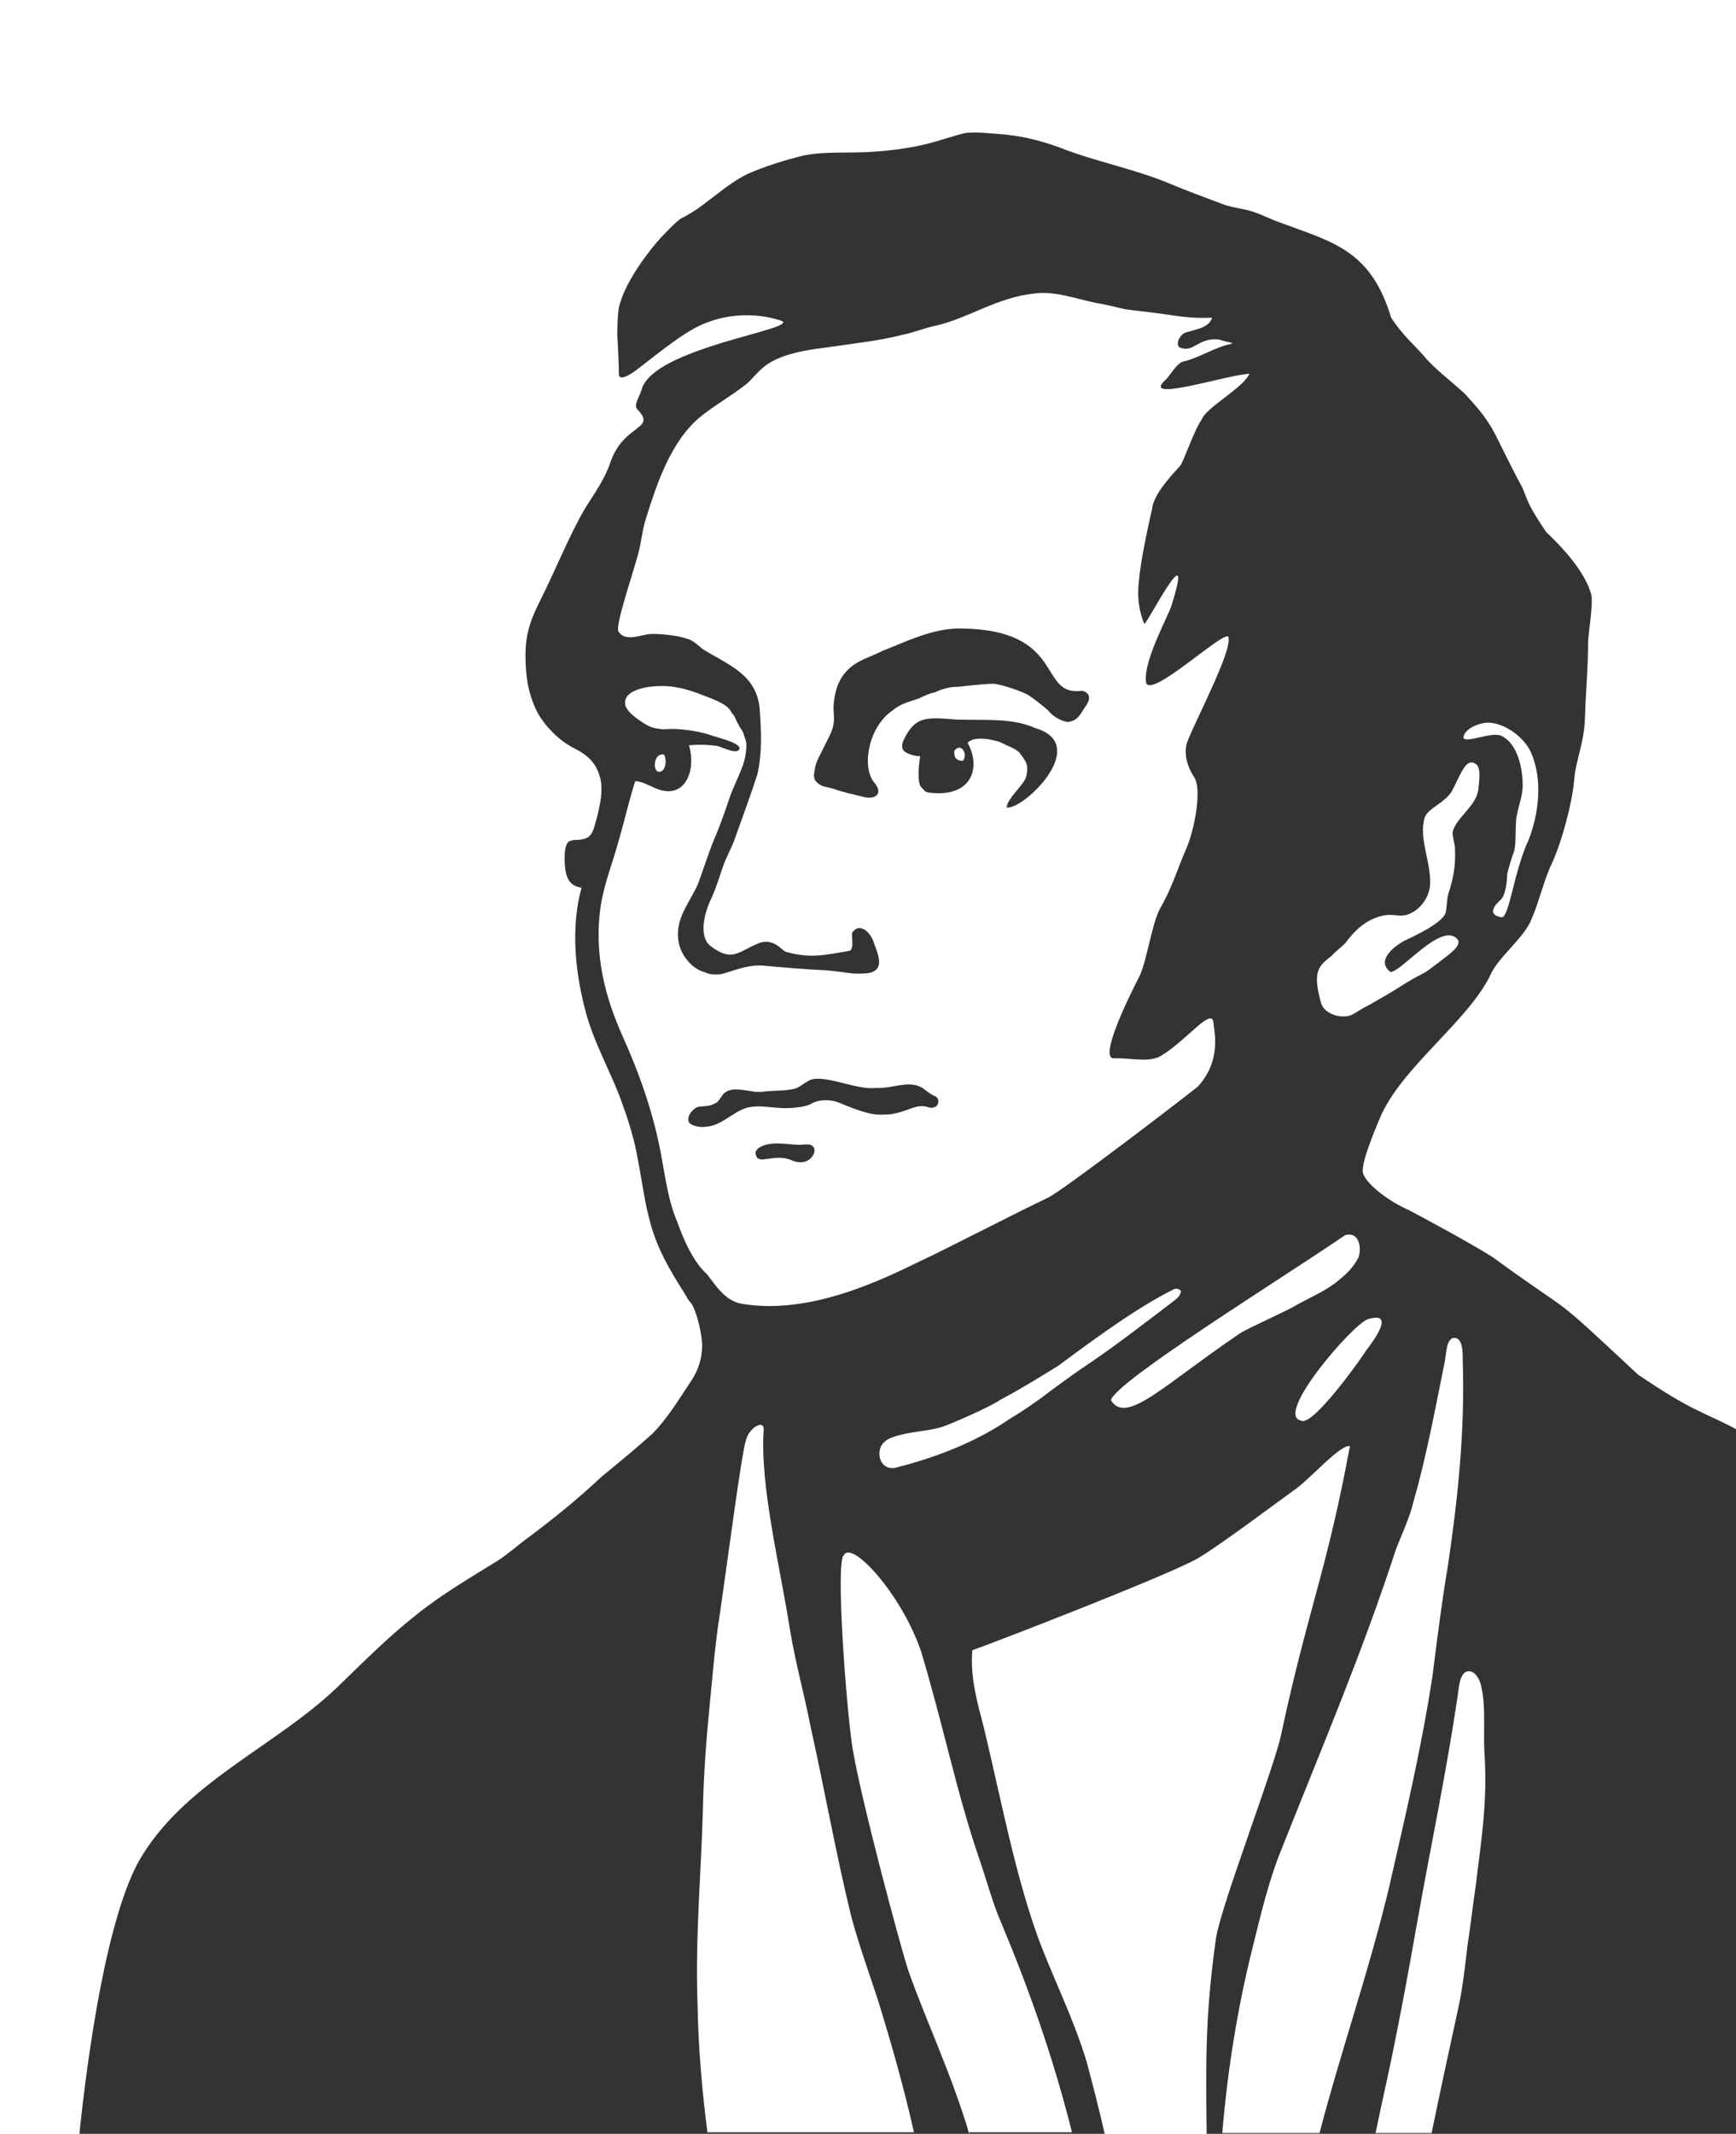 <?xml version="1.0" encoding="UTF-8"?> <!-- Generator: Adobe Illustrator 24.2.0, SVG Export Plug-In . SVG Version: 6.00 Build 0) --> <svg xmlns="http://www.w3.org/2000/svg" xmlns:xlink="http://www.w3.org/1999/xlink" version="1.1" id="Ebene_1" x="0px" y="0px" viewBox="0 0 223 274" style="enable-background:new 0 0 223 274;" xml:space="preserve"> <style type="text/css"> .st0{fill-rule:evenodd;clip-rule:evenodd;fill:#333333;} </style> <g> <path class="st0" d="M133,93.5c-2.9-1.3-6-1-10.1-1.1c-1.3-0.1-3.2-0.3-4.2,0c-1.3,0.3-2.1,1.5-2.6,2.6c-0.2,0.4-0.4,1.1,0.1,1.5 c0,0,0.8,0.6,2,0.6c-0.1,0.7-0.4,2.7,0,3.8c0.7,0.8,0.6,0.8,1.3,0.9c5.5,0.6,6.5-3.4,4.8-6.4c0.5-0.6,1.5-0.6,2.5-0.5 c0.5,0.1,1.3,0.2,1.9,0.5c0.7,0.4,1.8,0.7,2.3,1.3c0.8,1.1,1.2,1.5,0.8,3.1c-0.3,1-2.4,2.7-2.5,3.9C131.5,104,140.2,95.6,133,93.5z M123.7,97.7c-0.9,0-1.2-0.5-1.1-1.3C123.4,95.3,124.4,96.8,123.7,97.7z"></path> <path class="st0" d="M210.4,176.5c-12-11.2-7.3-6.8-18.7-15.1c-1.1-0.7-4.3-2.6-10.7-6c-2.3-1-5.3-3.1-5.9-4.7 c-0.4-1.2,1.7-6,2.1-7c2.7-6.6,11.4-12.5,14.3-18.6c0.9-2.1,4.3-4.7,5.2-7c0.9-2,1.5-4.6,2.4-6.7c1.4-2.8,2.8-8,3.1-11.1 c0.2-2.8,1.3-4.7,1.4-8.2c0.1-3.3,0.4-6.3,0.4-9.6c0-1,0.7-5,0.4-6.2c-0.5-1.7-1.8-4.2-5.8-8c-2-3-2.2-3.5-3-5.6 c-4.1-7.6-3.3-7.7-7.5-12.2c-1.5-1.4-3.9-3.2-5.2-4.8c-1.3-1.5-2.6-2.5-4.2-4.9c-2.6-8.7-7.5-9.7-14.2-12.2c-1.2-0.4-2.3-1-3.5-1.4 c-1.2-0.4-2.5-0.5-3.7-0.9c-2.4-0.9-4.6-1.7-7-2.7c-4.5-1.9-9.8-2.9-14.3-4.7c-2.5-0.9-4.9-1.5-7.8-1.7c-1.5-0.1-2.9-0.3-4.3-0.1 c-1.2,0.3-2.4,0.7-3.8,1.1c-2.4,0.7-5.1,1.1-8.1,1.3c-3.1,0.2-6.2-0.1-8.9,0.5c-2.4,0.6-5,1.4-7.2,2.4c-2,1-3.7,2.5-5.6,3.9 c-0.9,0.7-1.9,1.3-2.9,1.8c-0.9,0.7-1.6,1.5-2.4,2.3c-1.6,1.7-4.5,5.6-5.3,8.4c-0.3,0.6-0.4,2.3-0.4,4.2c0.1,1.8,0.2,3.9,0.2,5.1 c0,0.2,0.1,0.9,2-0.4c1.9-1.4,5.8-4.7,8.4-5.9c5.4-2.5,10.2-0.7,10.5-0.6c1.2,0.5-2.9,1.4-7.6,2.8c-4.5,1.4-9.7,3.3-10.4,6.1 c-0.2,0.8-1.1,1.9-0.5,2.5c2.5,2.6-1.8,1.8-3.5,6.8c-0.7,2.1-2,3.9-3.2,5.8c-2.1,3.6-3.7,7.7-5.8,11.9c-1.1,2.2-1.9,4.1-1.9,7 s0.4,5.2,1.6,7.5c0.9,1.6,2.6,3.4,4.5,4.4c2,1,3,2,3.5,3.9c0.4,1.5,0,3.4-0.4,5c-0.4,1.3-0.5,2.5-1.6,2.8c-1.1,0.3-1.1,0-1.9,0.3 c-0.9,0.3-0.7,3.2-0.5,4.1c0.3,1.2,0.9,1.7,2,1.9c-1.4,5.1-0.8,10.7,0.4,15.4c1.1,4.5,3.5,8.4,4.9,12.5c0.8,2.2,1.5,4.5,1.9,6.8 c0.5,2.5,0.8,5,1.4,7.4c1,4.3,2.9,7.2,4.9,10.4c0.2,0.5,0.7,0.9,0.8,1.2c0.6,1.2,1.1,3.4,1.2,4.9c0,1.9-0.5,3.3-1.4,4.7 c-1.6,2.4-3.1,4.9-5,6.8c-2.1,1.9-4.3,3.7-6.5,5.5c-3.2,3-6.3,5.5-9.8,8.1c-1.2,0.9-2.2,1.8-3.4,2.6c-3.7,2.3-7.5,4.5-10.8,7.2 c-3.3,2.6-6.3,5.6-9.3,8.5c-8,8-19.6,12.4-25.7,22.2c-4.6,7.3-7.1,26.2-8.1,35.8H223v0v-90.5C218.4,181.1,217.5,181.3,210.4,176.5z M175.7,169.4c3.6-1.1,0.8,2.7-0.2,4c-0.6,1-7,10-8.4,9C163.7,181.7,173.7,170.1,175.7,169.4z M190.9,92.8c2.5-0.1,5,2.1,5.7,3.7 c1.7,3.6,1,8.3-0.3,11.5c-0.9,1.8-1.8,5.5-1.9,5.9c-0.4,1.5-0.9,3.9-1.5,3.9c-0.5-0.1-1.2-0.3-1.1-0.9c0.1-0.6,0.7-1.1,1.1-1.5 c0.6-0.8,0.7-2.6,0.7-3.1c0.1-0.6,0.7-2.5,0.9-3c0.3-1.2,0.1-2.8,0.3-4.4c0.3-1.5,0.8-2.8,0.8-4c0-2.4-0.7-5.4-2.7-6.4 c-1.3-0.6-4.3,0.9-4.9,0.3C187.9,94.2,188.8,93.1,190.9,92.8z M171.1,122.7c0.5-0.6,1.4-1.2,1.8-1.7c1.1-1.5,2.8-3.2,5.2-3.5 c0.8-0.1,1.8,0.2,2.5,0c1.5-0.4,2.9-1.9,3.1-3.8c0.2-2.9-1.5-6-0.7-8.7c0.4-1.2,2.6-1.9,3.5-3.4c0.9-1.7,1.6-3.7,2.5-3.7 c1.3,0.1,1.1,1.6,0.9,3.5c-0.3,2.2-3,3.7-3.3,5.5c0,0.7,0.3,1.5,0.3,2.1c0.1,2.2-0.2,3.6-0.7,5.3c-0.4,1-0.3,2.1-0.5,2.9 c-0.4,1.3-3.8,2.9-5.3,3.6c-1.8,1-3.5,2.7-1.8,4c1.4,0.1,6.7-6.7,8.7-4.1c0.4,0.9-1.4,2-2.5,2.9c-0.7,0.5-1.4,1.1-2,1.4 c-2.7,1.4-2.6,1.6-5.8,3.4c-0.5,0.3-1.2,0.7-1.8,1c-0.7,0.4-1.4,0.9-1.8,1c-1.2,0.4-3.3-0.2-3.7-1.6 C168.5,124.5,169.5,124,171.1,122.7z M172.8,158.6c1.9-0.5,2.1,1.8,1.7,2.9c-0.9,1.6-1.7,2.2-2.9,3.2c-1.8,1.3-3.1,1.8-5.1,2.9 c-0.7,0.5-6.3,3-7.2,3.6c-9.9,6.7-14.6,11.8-16.6,8.6C143.3,177.4,164.3,164.4,172.8,158.6z M138.7,175.9c-0.9,0.6-4.3,3.1-4.8,3.5 c-1.4,1-2.2,1.6-4.2,2.8c-1.2,0.8-5.9,4.1-14.8,6.3c-1.5,0.2-2.1-1.2-1.9-2.2c0.2-1.4,1.6-1.8,2.9-2.1c1-0.3,2.9-0.4,4.9-0.9 c1.3-0.4,6.5-2.7,7.6-3.5c3-1.6,4.4-2.5,7.5-4.4c5.4-4,10.5-7.7,15-9.9c0.4-0.1,0.8,0.2,0.8,0.3c-0.1,0.8-0.9,1.2-1.5,1.7 C146.5,170.3,143.2,172.9,138.7,175.9z M87,156.9c-1.1-2.5-1.5-5.5-2-8.2c-1-5.7-2.9-10.9-5-15.6c-2.2-4.9-3.8-10.5-2.8-17 c0.5-2.9,1.5-5.3,2.2-7.9c0.8-2.7,1.4-5.4,2.2-7.9c1.7,0.1,3,1.7,5,1.2c2.1-0.6,2.6-3.6,1.9-5.8c1.1-0.1,2.3-0.1,3.7,0.1 c0.7,0.2,2.6,1.2,2.8,0.3c0-0.8-3.3-1.5-4-1.8c-1.7-0.5-3.5-0.7-4.8-0.7c-0.4,0-1,0.1-1.4,0c-1.3-0.1-1.9-0.6-2.8-1.2 c-0.7-0.5-1.7-1.3-1.7-2.1c-0.1-1.7,2.8-2.3,5.3-2.2c1.5,0.1,3,0.5,4.5,1.1c1.3,0.5,3.1,1.1,3.7,2c0.1,0.2,0.3,0.5,0.5,0.7 c0.2,0.4,0.4,0.9,0.6,1.2c0.1,0.3,0.5,0.7,0.6,1.1c0.3,1,0.5,1,0.3,2.5c-0.2,1.9-1.6,4.1-2.2,6.1c-0.6,1.8-1.3,3.7-2,5.3 c-0.7,1.8-1.3,3.7-1.9,5.3c-1,2.4-2.8,4.2-2.6,7c0.1,1.9,1.5,3.7,3,4.3c1,0.3,0.8,0.5,2.5,0.4c1.3-0.3,3.4-1.3,5.5-1.1 c2.1,0.2,5.7,0.5,8.1,0.6c3.2,0.3,2.9,0.5,4.8,0.4c2.9-0.1,1.8-2.4,1.3-3.8c-0.3-1.2-1.7-2.9-2.8-1.5c-0.2,0.4,0.3,2.2-0.4,2.4 c-2.6,0.4-4.9,1.1-8.2,0.1c-0.4-0.1-1.5-1.8-3.4-1.1c-2.7,1.1-3.4,2.5-6.2,0.4c-1.7-1.3-0.7-4.6,0.1-6.2c0.6-1.3,1-2.7,1.5-4.1 c0.4-1.2,1.2-2.5,1.6-3.8c1-2.8,2-5.5,2.8-8c0.6-2.7,0.5-5.2,0.3-8.2c-0.3-4.7-4.3-5.9-7.4-7.9c-0.6-0.5-1.2-1.1-2-1.3 c-1.2-0.4-3.1-0.6-4.4-0.6c-1.4,0-3.5,1.2-4.4-0.4c-0.2-1.2,1.7-6.7,2.5-9.6c0.5-1.7,0.6-3.4,1.1-4.9c1.4-4.5,3-9,6-12.1 c1.9-1.9,4.5-3.2,6.9-5.1c0.8-0.7,1.2-1.3,2-2c1.9-1.7,5.1-2.3,8.4-2.7c3.3-0.5,6.5-0.8,9.6-1.6c1.5-0.3,2.9-0.9,4.4-1.2 c4.2-1,7.8-3.6,12.5-4.1c2.6-0.4,5.5,0.7,8,1.2c1.2,0.2,2.4,0.5,3.7,0.8c1.3,0.2,2.6,0.3,4,0.5c3.1,0.4,4.1,0.7,7.2,0.6 c-0.4,1.3-2.1,1.5-3.4,1.9c-0.8,0.3-1.3,1.5-0.8,1.9c1.9,0.8,2.3-1.3,5.1-1c1.1,0.4,2.2,0.4,1.4,0.6c-1.7,0.3-4.1,1.8-5.9,2.2 c-0.9,0.1-1.9,2-2.4,2.4c-3.3,3,8-0.7,10.8-0.8c-0.8,1.8-5.5,4.3-6.1,5.8c-1,1.4-2.4,5.6-2.8,6c-0.2,0.3-3.4,3.4-3.6,5.5 c-0.1,0.5-1.5,6.4-1.7,9.4c-0.4,3,0.6,5.2,0.7,5.4c0.2,0.3,6.6-12.3,3.5-2.4c-0.3,1.2-3.6,7-3.3,9.8c0.2,2.7,10.2-6.8,10.6-5.7 c0.5,1.8-4.2,10.6-5.3,13.5c0,0-0.8,1.9,0.9,4.5c1,1.5,0.1,6.4-0.9,8.9c-1.4,3.2-1.8,5-3.5,8c-1,1.8-1.7,6.7-2.6,8.6 c-1.5,2.9-5.3,10.7-3.3,10.6c1.8-0.1,4.5,0.6,6-0.3c3.5-2.1,6.8-6.7,6.8-4c0.3,2,0.6,5-2,7.9c-1.2,1-17.5,13.5-19.3,14.3 c-3.6,1.7-14.1,7.1-15.9,7.9c-5.7,2.8-14.8,7.2-23.5,5.7c-2.1-0.4-3.3-2.4-4.4-3.8C89.1,162.1,87.8,159.2,87,156.9z M85.3,96.9 c0.4,0.7,0.2,2.2-0.6,2.2C83.8,99.2,83.9,96.6,85.3,96.9z M90.9,274c-0.7-5.3-1.2-11-1.3-16.8c-0.3-8.6,0.5-17.3,0.7-25.1 c0.1-4.2,0.4-8.5,0.8-12.5c0.4-4,0.7-8,1.3-11.9c1.1-7.5,2.8-20.7,3.4-22.7c0.4-1.7,2.4-2.8,2.3-1.4c-0.5,7.2,2.1,17.5,3.4,25.8 c0.7,4.2,1.8,8.1,2.6,12.2c1.8,8.1,3.3,16.5,5.2,24.3c1,3.8,2.3,7.3,3.5,11c1.7,5.5,3.3,11.1,4.6,16.9H90.9z M124.5,274 c-2.2-7.5-5.5-14.4-7.8-20.9c-1-3-6.1-22-7.2-28.7c-0.8-5.2-2.2-24-1.1-24.7c1-2,7.4,5,9.9,12.3c2.9,9.6,4.6,18.3,7.5,26.7 c1,2.9,1.7,5.7,2.9,8.4c3.5,8.4,6.6,17.1,9,26.7H124.5z M155,274h-13.1c-0.7-3.1-1.5-6.2-2.3-9.2c-1.7-5.7-4.4-10.9-6.4-16.4 c-2.9-8.2-4.6-17.3-6.8-26.5c-0.8-3.1-1.8-6.4-1.5-10c1.3-0.4,26.5-10.1,29.3-12c3.1-1.9,10.4-7.4,12.1-8.6 c1.8-1.2,5.9-5.9,7.1-5.6c-2.9,15.8-5.5,21.4-8.8,36.9c-0.8,4.1-7.8,22.2-8.4,26.3C154.8,258.8,154.9,264.8,155,274z M157,274 c0.7-8.4,2-16.2,3.8-23.5c1.2-4.8,2.2-9.2,4-13.5c5-12.6,10.2-24.8,14.5-38c0.8-2.1,1.8-4.1,2.3-6.3c1.6-5.5,2.8-12,4-17.9 c0.2-1.1,0.2-3.1,1.3-3c1,0.1,1,1.8,1,3c0.3,9.2-0.7,18.1-1.9,26.2c-0.8,4.7-1.4,9.6-2,14.3c-1.5,9.7-3.6,18.4-5.6,27.2 c-2.6,10.8-6.1,20.7-8.9,31.4H157z M189.6,241.9c-0.4,2.7-0.7,5.4-1.1,8c-0.3,2.6-0.6,5.2-1.1,7.6c-1.2,5.6-2.4,11-3.5,16.4h-7.2 c0.7-3.4,1.5-6.9,2.2-10.3c1.1-5.4,2.1-10.8,3.1-16.5c1.7-9.6,3.7-19,5.2-29c0.2-1.1,0.2-3.5,1.5-3.5c0.9,0,1.5,1.3,1.6,2.1 c0.6,2.6,0.2,5.6,0.4,8.6C191.1,231.6,190.2,236.8,189.6,241.9z"></path> <path class="st0" d="M102.7,147c-1,0-2.6-0.3-3.9-0.1c-0.7,0.1-2,0.6-1.7,1.4c0.3,1.4,2.4-0.3,4.6,0.7c2.5,1,3.4-1.4,2.7-1.8 C104.1,146.8,103.3,147,102.7,147z"></path> <path class="st0" d="M114.7,91.2c0.9-0.8,2.1-1.1,3.3-1.5c1.1-0.5,1.2-0.6,2.1-0.8c0.8-0.4,1.9-0.7,2.7-0.7c0.6,0,3.3-0.4,4.9-0.4 c1.4,0.2,3.5,1,4.1,1.3c0.2,0,2.7,1.9,3,2.3c0.2,0.3,1.4,1.3,2.5,1.3c0.7-0.2,1.1-0.2,2-1.8c1.5-1.9-0.3-2.2-0.3-2.2 c-5.8,0.8-1.9-7.9-15.7-8c-3.6,0-6.9,1.7-10,2.9c-1.9,1.1-5.7,1.4-6.2,6.7c-0.1,0.8,0.1,1.7,0,2.5c-0.1,1-0.7,2-1.2,3 c-0.4,0.9-1.1,2-1.2,2.8c-0.1,0.8-0.4,1.4,0.4,2c0.6,0.5,1.1,0.4,2,0.7c0.9,0.3,0.9,0.3,1.3,0.4c0.3,0.1,0.7,0.2,1.2,0.3 c0.8,0.2,0.8,0.2,1.6,0.4c1.3,0.2,2.2-0.5,1.2-1.8C110.6,98.7,111.5,93.3,114.7,91.2z"></path> <path class="st0" d="M118.1,139.5c-1.7-0.7-3.5,0.3-5.6,0.2c-2.3,0.3-6.2-1.6-8.2-1.1c-0.7,0.2-1.5,1-2.2,1.2 c-1.2,0.3-2.7,0.2-4.3,0.4c-0.9,0-0.9,0-1.4-0.1c-0.8-0.1-1.2-0.2-1.7-0.2c-1-0.1-1.8,0.4-2,0.9c-0.5,0.6-0.4,0.7-0.9,0.9 c-0.7,0.4-1.3,0.3-1.9,0.4c-0.7,0-1.8,1.2-1.4,2c0.2,0.4,1.3,0.7,2,0.6c2.3-0.1,3.6-2,5.6-2.5c1.6-0.3,2.5,0,4.6,0.1 c1.1,0,1.8-0.1,2.4-0.2c1.3-0.3,1-0.4,1.6-0.6c1.1-0.4,2.4-0.2,3.1,0.1c4.5,1.9,5.1,1.5,6.4,1.5c2.5-0.3,3.5-1.5,5.1-0.9 c1.2,0.3,1.6-0.9,0.9-1.4C119.4,140.5,118.8,139.8,118.1,139.5z"></path> </g> </svg> 